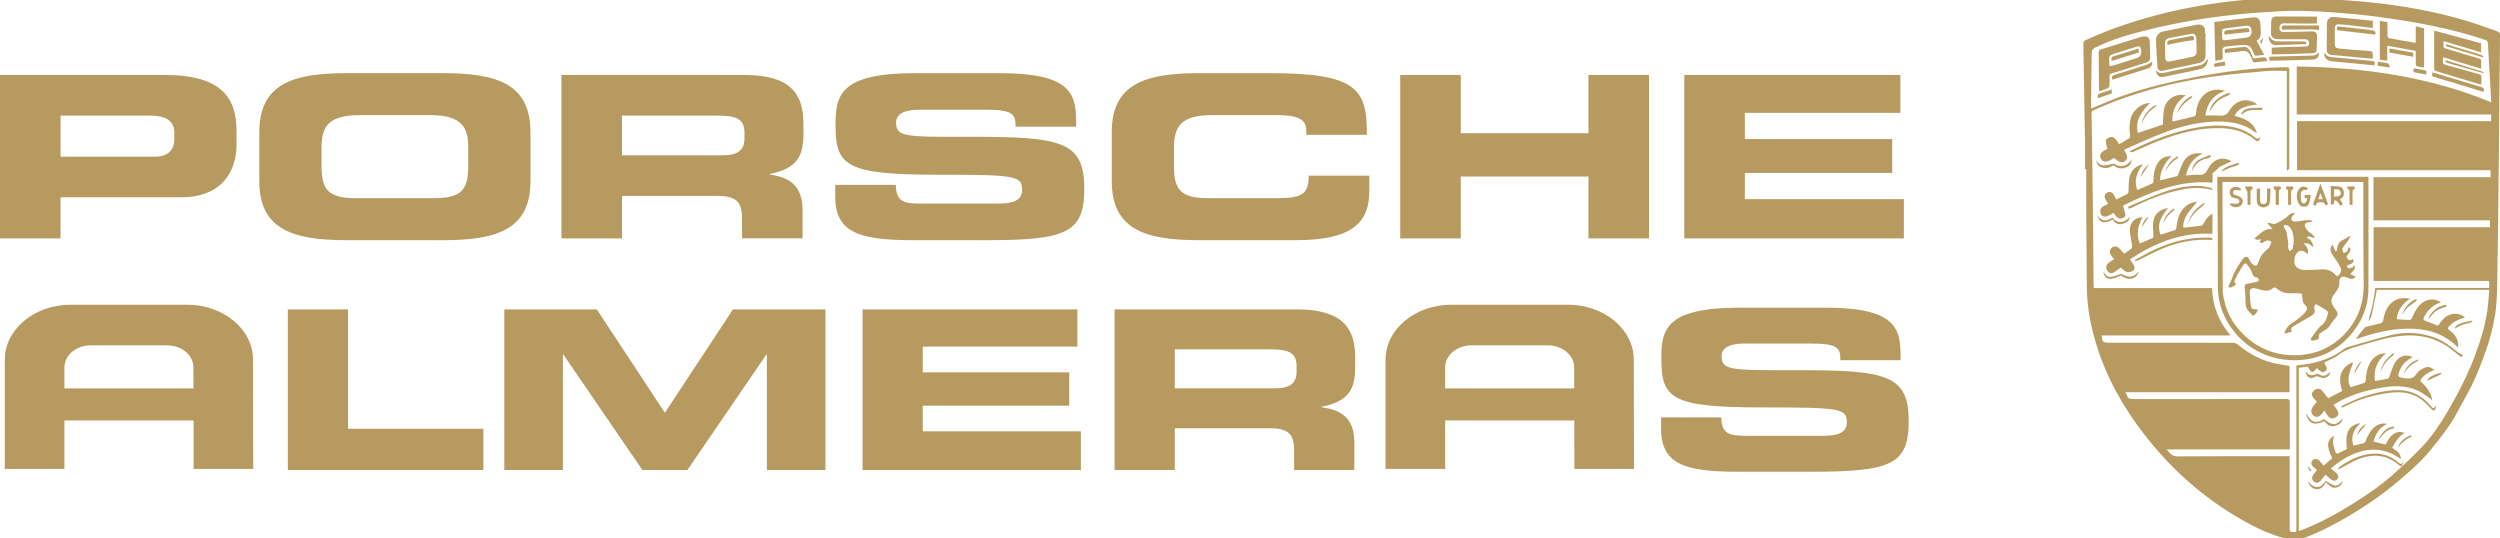 <?xml version="1.0" encoding="utf-8"?>
<!-- Generator: Adobe Illustrator 16.0.0, SVG Export Plug-In . SVG Version: 6.00 Build 0)  -->
<!DOCTYPE svg PUBLIC "-//W3C//DTD SVG 1.1//EN" "http://www.w3.org/Graphics/SVG/1.1/DTD/svg11.dtd">
<svg version="1.1" id="Calque_1" xmlns="http://www.w3.org/2000/svg" xmlns:xlink="http://www.w3.org/1999/xlink" x="0px" y="0px"
	 width="195px" height="42px" viewBox="0 0 195 42" enable-background="new 0 0 195 42" xml:space="preserve">
<path fill="#B79A5F" d="M0,18.593h4.723v-3.204h9.385c3.34,0,4.34-2.183,4.34-4.084v-1.091c0-2.5-1.085-4.366-5.575-4.366H0V18.593z
	 M4.723,9.017h6.937c1.426,0,1.937,0.493,1.937,1.355v0.493c0,0.757-0.426,1.355-1.533,1.355H4.723V9.017z M20.226,14.122
	c0,3.732,2.531,4.612,6.788,4.612h7.574c4.255,0,6.787-0.88,6.787-4.612v-3.803c0-3.732-2.532-4.612-6.787-4.612h-7.574
	c-4.257,0-6.788,0.88-6.788,4.612V14.122z M25.077,11.534c0-1.584,0.468-2.553,2.958-2.553h5.533c2.488,0,2.957,0.968,2.957,2.553
	v1.373c0,1.849-0.469,2.554-2.702,2.554h-6.043c-2.234,0-2.703-0.705-2.703-2.554V11.534z M48.515,9.017h7.383
	c1.491,0,2.17,0.211,2.17,1.338v0.422c0,0.917-0.468,1.338-1.745,1.338h-7.809V9.017z M43.792,18.593h4.724v-3.31h7.426
	c1.468,0,1.937,0.44,1.937,1.778v1.531h4.723v-2.166c0-2.095-1.17-2.605-2.575-2.816v-0.036c2.17-0.422,2.639-1.425,2.639-3.133
	v-0.81c0-2.289-0.979-3.785-4.617-3.785H43.792V18.593z M65.147,15.302c0,2.763,1.725,3.432,6.022,3.432h5.724
	c6.277,0,7.681-0.562,7.681-3.997c0-3.714-1.702-4.083-9.042-4.066c-5.064,0.018-5.638-0.017-5.638-1.126
	c0-0.687,0.722-0.986,1.787-0.986h5.234c2.169,0,2.298,0.387,2.298,1.32h4.724V9.474c0-2.236-0.511-3.767-5.958-3.767h-6.596
	c-5.957,0-6.212,1.779-6.212,4.084c0,3.133,0.809,3.837,7.915,3.837c6.085,0,6.639,0.071,6.639,1.179
	c0,0.986-1.021,1.075-2.022,1.075h-5.787c-1.361,0-2.021-0.106-2.042-1.461h-4.724V15.302z M86.718,14.122
	c0,3.732,2.532,4.612,6.787,4.612h7.617c4.745,0,5.682-1.689,5.682-3.837V13.7h-4.725c0,1.584-0.637,1.761-2.766,1.761h-5.042
	c-2.234,0-2.702-0.705-2.702-2.554v-1.373c0-1.584,0.468-2.553,2.957-2.553h5.149c1.403,0,2.213,0.264,2.213,1.179v0.354h4.724
	c0.042-3.609-0.831-4.807-7.554-4.807h-5.554c-4.255,0-6.787,0.88-6.787,4.612V14.122z M109.217,18.593h4.723v-4.824h9.959v4.824
	h4.723V5.848h-4.723v4.542h-9.959V5.848h-4.723V18.593z M131.375,18.593h17.128V15.53h-12.404v-2.042h11.49v-2.641h-11.49V8.806
	h12.129V5.848h-16.853V18.593z M22.451,36.658h15.253v-3.219H27.148v-9.307h-4.697V36.658z M39.337,36.658h4.57v-8.997h0.042
	l6.156,8.997h3.513l6.156-8.997h0.042v8.997h4.57V24.133h-7.214l-5.311,8.06l-5.31-8.06h-7.214V36.658z M67.28,36.658h17.03v-3.012
	H71.977v-2.006h11.424v-2.596H71.977v-2.007h12.059v-2.905H67.28V36.658z M91.634,27.246h7.34c1.481,0,2.158,0.207,2.158,1.314
	v0.415c0,0.9-0.465,1.314-1.734,1.314h-7.764V27.246z M86.938,36.658h4.696v-3.253h7.382c1.461,0,1.926,0.432,1.926,1.746v1.507
	h4.697v-2.13c0-2.059-1.163-2.559-2.561-2.768v-0.035c2.158-0.414,2.624-1.4,2.624-3.079v-0.794c0-2.25-0.973-3.72-4.592-3.72
	H86.938V36.658z M129.565,33.422c0,2.715,1.713,3.374,5.986,3.374h5.691c6.24,0,7.637-0.554,7.637-3.928
	c0-3.65-1.691-4.014-8.991-3.995c-5.035,0.016-5.604-0.019-5.604-1.108c0-0.674,0.718-0.969,1.775-0.969h5.205
	c2.157,0,2.284,0.382,2.284,1.298h4.695v-0.397c0-2.196-0.506-3.701-5.922-3.701h-6.558c-5.924,0-6.178,1.747-6.178,4.012
	c0,3.081,0.804,3.771,7.869,3.771c6.051,0,6.601,0.068,6.601,1.158c0,0.97-1.015,1.057-2.01,1.057h-5.755
	c-1.354,0-2.008-0.105-2.03-1.437h-4.696V33.422z M15.091,30.296l-0.004-1.644c0-0.946-0.921-1.716-2.058-1.716H7.082
	c-1.137,0-2.057,0.77-2.057,1.716v1.644H15.091z M0.375,36.575v-8.517c0-2.37,2.303-4.291,5.145-4.291h9.072
	c2.841,0,5.144,1.921,5.144,4.291l0.017,8.517h-4.648l-0.008-3.778H5.025v3.778H0.375z M122.789,30.296l-0.004-1.644
	c0-0.946-0.921-1.716-2.058-1.716h-5.948c-1.136,0-2.057,0.77-2.057,1.716v1.644H122.789z M108.073,36.575v-8.517
	c0-2.37,2.304-4.291,5.145-4.291h9.072c2.841,0,5.145,1.921,5.145,4.291l0.016,8.517h-4.647l-0.01-3.778h-10.07v3.778H108.073z"/>
<g>
	<path fill-rule="evenodd" clip-rule="evenodd" fill="#B79A5F" d="M162.63,13.191c0-0.733,0.009-1.465-0.001-2.198
		c-0.037-2.53-0.078-5.061-0.127-7.591c-0.004-0.179,0.091-0.229,0.214-0.286c1.309-0.613,2.663-1.104,4.044-1.524
		c2.342-0.712,4.729-1.196,7.16-1.479c2.182-0.253,4.368-0.325,6.558-0.229c1.47,0.065,2.94,0.152,4.403,0.299
		c2.526,0.255,5.023,0.706,7.462,1.43c0.821,0.244,1.623,0.552,2.436,0.827c0.162,0.055,0.224,0.144,0.222,0.325
		c-0.024,2.161-0.04,4.322-0.06,6.483c-0.013,1.436-0.028,2.872-0.046,4.308c-0.031,2.649-0.059,5.298-0.102,7.947
		c-0.018,1.063-0.016,2.13-0.197,3.184c-0.171,0.993-0.434,1.963-0.783,2.906c-0.247,0.672-0.497,1.344-0.794,1.995
		c-0.286,0.629-0.625,1.235-0.957,1.843c-0.323,0.59-0.631,1.192-1.01,1.745c-0.467,0.682-0.982,1.333-1.509,1.972
		c-0.693,0.844-1.518,1.56-2.344,2.269c-1.471,1.265-3.077,2.34-4.774,3.275c-0.931,0.514-1.884,0.988-2.896,1.332
		c-0.434,0.147-0.849,0.086-1.265-0.021c-1.41-0.362-2.688-1.026-3.926-1.77c-3.051-1.832-5.578-4.237-7.657-7.113
		c-1.593-2.202-2.782-4.605-3.445-7.251c-0.302-1.202-0.462-2.425-0.466-3.667c-0.006-1.851-0.032-3.701-0.043-5.552
		c-0.008-1.153-0.002-2.307-0.002-3.46C162.694,13.191,162.663,13.191,162.63,13.191z M185.273,22.458c2.953,0,5.911,0,8.882,0
		c0-0.195,0-0.355,0-0.546c-3.006,0-6.006,0-9.015,0c0-1.409,0-2.788,0-4.185c3.029,0,6.041,0,9.074,0c0-0.183,0-0.348,0-0.543
		c-3.029,0-6.053,0-9.081,0c0-1.13,0-2.231,0-3.361c3.05,0,6.089,0,9.131,0c0-0.194,0-0.358,0-0.545c-5.042,0-10.066,0-15.095,0
		c0-1.284,0-2.546,0-3.828c5.057,0,10.097,0,15.143,0c0-0.178,0-0.335,0-0.523c-5.066,0-10.118,0-15.165,0c0-1.256,0-2.481,0-3.742
		c5.224,0.076,10.312,0.787,15.169,2.795c-0.027-0.519-0.053-1.012-0.081-1.504c-0.056-0.965-0.118-1.93-0.165-2.895
		c-0.02-0.396-0.006-0.396-0.38-0.521c-1.708-0.569-3.458-0.969-5.228-1.289c-2.138-0.386-4.29-0.656-6.458-0.804
		c-1.438-0.099-2.878-0.17-4.319-0.083c-1.156,0.069-2.313,0.149-3.465,0.271c-2.229,0.236-4.435,0.617-6.611,1.151
		c-1.431,0.351-2.845,0.749-4.176,1.402c-0.204,0.1-0.276,0.23-0.278,0.443c-0.016,1.354-0.038,2.707-0.057,4.06
		c-0.002,0.077,0.007,0.154,0.012,0.253c0.084-0.034,0.137-0.056,0.189-0.077c0.768-0.311,1.523-0.652,2.304-0.926
		c1.908-0.669,3.874-1.128,5.861-1.491c2.247-0.41,4.507-0.71,6.797-0.724c0.298-0.002,0.302,0,0.302,0.287c0,2.488,0,4.976,0,7.464
		c0,0.052,0.015,0.11-0.004,0.154c-0.023,0.056-0.074,0.099-0.113,0.147c-0.025-0.013-0.05-0.026-0.075-0.039
		c0-2.586,0-5.172,0-7.725c-0.539,0-1.052-0.038-1.556,0.007c-1.447,0.129-2.898,0.245-4.336,0.453
		c-3.168,0.457-6.239,1.278-9.166,2.6c-0.129,0.059-0.176,0.125-0.172,0.263c0.016,0.592,0.023,1.184,0.031,1.776
		c0.032,2.353,0.066,4.707,0.093,7.06c0.017,1.51,0.023,3.02,0.036,4.529c0,0.071,0.009,0.142,0.017,0.25c3.089,0,6.155,0,9.229,0
		c0.012,0.704,0.145,1.345,0.385,1.964c0.242,0.622,0.585,1.186,1.048,1.729c-3.379,0-6.708,0-10.037,0
		c0.013,0.491,0.087,0.567,0.536,0.567c3.229,0,6.457-0.002,9.686,0.006c0.125,0,0.275,0.054,0.373,0.134
		c0.811,0.668,1.706,1.174,2.727,1.434c0.426,0.108,0.867,0.158,1.317,0.237c0,0.655,0,1.332,0,2.05c-4.263,0-8.518,0-12.789,0
		c0.22,0.535,0.22,0.535,0.726,0.535c3.939,0,7.879,0.001,11.818-0.004c0.207,0,0.262,0.058,0.262,0.263
		c-0.005,1.132,0.006,2.265,0.011,3.397c0.001,0.084,0,0.169,0,0.272c-3.22,0-6.398,0-9.614,0c0.252,0.304,0.438,0.548,0.886,0.544
		c2.813-0.026,5.628-0.014,8.441-0.014c0.085,0,0.171,0,0.271,0c0,0.116,0,0.196,0,0.276c0,1.74,0,3.481,0,5.221
		c0,0.435,0,0.436,0.438,0.41c0.02-0.001,0.038-0.017,0.086-0.039c0-4.305,0-8.619,0-12.948c0.211-0.024,0.394-0.041,0.574-0.067
		c1.144-0.162,2.222-0.492,3.146-1.221c0.091-0.071,0.204-0.125,0.315-0.157c1.095-0.31,2.186-0.636,3.289-0.91
		c1.121-0.279,2.242-0.232,3.345,0.142c0.723,0.243,1.325,0.676,1.899,1.161c0.115,0.097,0.264,0.154,0.409,0.237
		c-0.051,0.175-0.089,0.192-0.264,0.062c-0.124-0.094-0.242-0.193-0.36-0.295c-1.202-1.034-2.609-1.416-4.165-1.261
		c-1.085,0.108-2.124,0.443-3.168,0.743c-0.683,0.196-1.362,0.394-1.911,0.878c-0.021,0.02-0.052,0.029-0.078,0.042
		c-0.289,0.142-0.577,0.282-0.854,0.418c0.055,0.225,0.352,0.449,0.1,0.659c-0.266,0.223-0.482-0.039-0.671-0.224
		c-0.355,0.427-0.433,0.414-0.721-0.118c-0.228,0.031-0.458,0.062-0.695,0.095c0,4.247,0,8.473,0,12.726
		c0.088-0.027,0.157-0.045,0.224-0.071c1.306-0.509,2.542-1.156,3.731-1.894c1.193-0.74,2.369-1.512,3.415-2.455
		c0.784-0.706,1.565-1.421,2.287-2.189c1.023-1.09,1.779-2.376,2.499-3.68c0.622-1.126,1.181-2.28,1.623-3.49
		c0.432-1.176,0.79-2.369,0.954-3.614c0.062-0.473,0.084-0.951,0.123-1.417c-2.948,0-5.858,0-8.771,0
		c-0.009,0.067-0.012,0.097-0.018,0.125c-0.13,0.635-0.251,1.271-0.398,1.902c-0.036,0.156-0.163,0.292-0.248,0.437
		c0.087-0.441,0.232-0.852,0.328-1.274C185.154,23.367,185.2,22.927,185.273,22.458z"/>
	<path fill-rule="evenodd" clip-rule="evenodd" fill="#B79A5F" d="M172.954,13.793c3.947,0,7.853,0,11.786,0
		c0,0.401,0,0.798,0,1.195c0,2.518,0.014,5.035-0.005,7.552c-0.011,1.437-0.557,2.681-1.523,3.732
		c-1.005,1.094-2.264,1.693-3.742,1.807c-2.514,0.193-4.755-1.067-5.875-3.24c-0.406-0.788-0.606-1.62-0.601-2.518
		c0.014-2.08-0.011-4.16-0.021-6.239c-0.004-0.681-0.012-1.361-0.02-2.042C172.954,13.961,172.954,13.881,172.954,13.793z
		 M184.34,14.19c-3.682,0-7.328,0-10.976,0c-0.005,0.036-0.012,0.058-0.012,0.079c0.006,2.813,0.012,5.626,0.019,8.439
		c0,0.037-0.001,0.075,0.004,0.111c0.156,1.255,0.676,2.342,1.571,3.229c1.222,1.213,2.708,1.756,4.43,1.646
		c1.316-0.086,2.454-0.587,3.385-1.516c1.082-1.08,1.614-2.402,1.607-3.934c-0.005-1.295-0.022-2.59-0.027-3.884
		c-0.005-1.304-0.001-2.607-0.001-3.91C184.34,14.372,184.34,14.291,184.34,14.19z"/>
	<path fill-rule="evenodd" clip-rule="evenodd" fill="#B79A5F" d="M176.08,8.149c-1.044,0.104-1.538,0.35-1.782,0.886
		c0.745,0.199,1.457,0.446,1.742,1.341c-0.086-0.042-0.125-0.053-0.154-0.076c-0.775-0.591-1.674-0.793-2.623-0.816
		c-1.539-0.038-3.012,0.316-4.438,0.848c-1.003,0.373-1.972,0.836-2.956,1.26c-0.06,0.026-0.116,0.062-0.186,0.1
		c0.117,0.285,0.416,0.573,0.081,0.87c-0.22,0.194-0.515,0.089-0.864-0.246c-0.504,0.351-0.84,0.386-1.008,0.105
		c-0.195-0.326-0.053-0.552,0.482-0.81c-0.048-0.225-0.113-0.438-0.127-0.653c-0.004-0.066,0.122-0.163,0.209-0.208
		c0.324-0.168,0.531-0.042,0.827,0.501c0.273-0.157,0.55-0.307,0.815-0.477c0.045-0.028,0.055-0.144,0.047-0.214
		c-0.056-0.464-0.074-0.925,0.067-1.381c0.192-0.625,0.847-1.147,1.476-1.139c-0.612,0.657-1.176,1.318-0.936,2.328
		c0.68-0.227,1.329-0.443,1.95-0.65c0.029-0.416,0.019-0.812,0.091-1.191c0.154-0.801,0.906-1.275,1.689-1.088
		c-0.693,0.5-1.084,1.143-1.035,2.04c0.321-0.073,0.615-0.138,0.909-0.207c0.229-0.053,0.458-0.121,0.689-0.163
		c0.154-0.028,0.221-0.091,0.236-0.255c0.044-0.455,0.165-0.892,0.449-1.258c0.425-0.546,1.089-0.732,1.839-0.513
		c-0.951,0.317-1.415,0.987-1.551,1.929c0.385,0,0.747-0.02,1.105,0.006c0.352,0.024,0.568-0.061,0.771-0.396
		C174.426,7.751,175.283,7.584,176.08,8.149z"/>
	<path fill-rule="evenodd" clip-rule="evenodd" fill="#B79A5F" d="M182.003,31.59c0.114,0.146,0.221,0.26,0.3,0.391
		c0.143,0.232,0.104,0.415-0.098,0.562s-0.431,0.135-0.595-0.058c-0.113-0.134-0.194-0.295-0.305-0.467
		c-0.065,0.087-0.13,0.18-0.203,0.267c-0.191,0.228-0.416,0.288-0.603,0.168c-0.222-0.142-0.286-0.405-0.134-0.664
		c0.095-0.162,0.232-0.299,0.352-0.447c-0.092-0.103-0.2-0.203-0.285-0.321c-0.146-0.204-0.136-0.364,0.013-0.519
		c0.172-0.179,0.441-0.25,0.599-0.104c0.199,0.187,0.354,0.422,0.552,0.667c0.328-0.171,0.704-0.367,1.09-0.568
		c-0.174-0.572-0.271-1.134,0.082-1.67c0.189-0.291,0.466-0.461,0.79-0.582c-0.115,0.329-0.246,0.638-0.33,0.96
		c-0.088,0.334-0.059,0.672,0.12,0.999c0.361-0.112,0.716-0.213,1.062-0.337c0.059-0.021,0.109-0.142,0.115-0.219
		c0.029-0.47,0.109-0.924,0.335-1.344c0.256-0.473,0.725-0.763,1.244-0.747c-0.673,0.571-0.993,1.266-0.857,2.16
		c0.344-0.06,0.671-0.108,0.994-0.179c0.055-0.012,0.107-0.104,0.134-0.17c0.131-0.328,0.223-0.676,0.383-0.989
		c0.289-0.568,0.799-0.77,1.329-0.569c0.026,0.01,0.049,0.028,0.095,0.056c-0.455,0.224-0.798,0.531-0.989,0.989
		c-0.218,0.523-0.177,0.561,0.368,0.646c0.416,0.066,0.716,0.021,0.954-0.377c0.115-0.19,0.358-0.328,0.572-0.428
		c0.284-0.133,0.516-0.063,0.788,0.155c-0.421,0.213-0.871,0.384-1.098,0.855c0.449,0.427,0.854,0.878,0.932,1.501
		c-0.331-0.229-0.642-0.496-0.996-0.676c-0.811-0.411-1.687-0.471-2.574-0.348c-1.23,0.171-2.421,0.482-3.534,1.049
		C182.398,31.339,182.204,31.471,182.003,31.59z"/>
	<path fill-rule="evenodd" clip-rule="evenodd" fill="#B79A5F" d="M174.059,12.585c-0.291,0.132-0.578,0.248-0.85,0.391
		c-0.127,0.067-0.224,0.189-0.334,0.287c-0.08,0.071-0.16,0.142-0.24,0.213c-0.02-0.009-0.037-0.019-0.055-0.028
		c0,0.263,0,0.525,0,0.802c-2.58-0.232-4.822,0.729-6.98,1.784c0.072,0.274,0.147,0.506,0.188,0.744
		c0.01,0.059-0.078,0.163-0.146,0.202c-0.295,0.171-0.54,0.042-0.771-0.375c-0.175,0.09-0.342,0.197-0.525,0.262
		c-0.186,0.066-0.369,0.037-0.474-0.164c-0.107-0.208-0.062-0.439,0.128-0.572c0.13-0.092,0.281-0.156,0.439-0.241
		c-0.068-0.103-0.143-0.2-0.202-0.307c-0.133-0.239-0.087-0.446,0.114-0.556c0.21-0.115,0.402-0.054,0.537,0.181
		c0.062,0.107,0.108,0.223,0.172,0.356c0.31-0.154,0.614-0.301,0.912-0.461c0.036-0.02,0.049-0.107,0.052-0.165
		c0.021-0.351-0.001-0.709,0.062-1.053c0.084-0.459,0.355-0.807,0.8-0.994c0.065-0.027,0.136-0.042,0.263-0.082
		c-0.473,0.626-0.723,1.248-0.445,2.013c0.414-0.178,0.813-0.343,1.203-0.528c0.049-0.023,0.064-0.153,0.065-0.234
		c0.005-0.442,0.067-0.871,0.282-1.263c0.23-0.418,0.586-0.627,1.13-0.62c-0.544,0.537-0.878,1.129-0.909,1.891
		c0.453-0.11,0.89-0.209,1.32-0.328c0.059-0.016,0.102-0.123,0.133-0.196c0.136-0.325,0.223-0.678,0.404-0.974
		c0.334-0.544,0.869-0.686,1.495-0.592c-0.755,0.32-1.151,0.906-1.317,1.708c0.358-0.02,0.697-0.07,1.031-0.049
		c0.361,0.022,0.521-0.136,0.672-0.446c0.358-0.737,1.046-0.992,1.711-0.685C173.969,12.526,174.011,12.557,174.059,12.585z"/>
	<path fill-rule="evenodd" clip-rule="evenodd" fill="#B79A5F" d="M167.122,16.949c-0.36,0.645-0.511,1.307-0.223,2.047
		c0.35-0.147,0.689-0.285,1.021-0.439c0.04-0.019,0.049-0.134,0.047-0.205c-0.006-0.344-0.061-0.693-0.022-1.032
		c0.069-0.596,0.522-1.008,1.164-1.092c-0.487,0.618-0.927,1.229-0.585,2.078c0.395-0.124,0.774-0.238,1.148-0.367
		c0.044-0.015,0.076-0.112,0.084-0.175c0.051-0.458,0.138-0.905,0.398-1.3c0.312-0.475,0.758-0.7,1.224-0.725
		c-0.137,0.164-0.31,0.381-0.492,0.589c-0.319,0.364-0.549,0.766-0.597,1.259c-0.014,0.133,0.027,0.18,0.154,0.165
		c0.396-0.048,0.791-0.098,1.188-0.142c0.127-0.014,0.203-0.063,0.262-0.189c0.14-0.302,0.332-0.568,0.678-0.751
		c0,0.54,0,1.044,0,1.571c-2.381-0.148-4.471,0.689-6.438,1.987c0.097,0.141,0.185,0.256,0.258,0.382
		c0.087,0.148,0.169,0.307,0.027,0.47c-0.112,0.128-0.411,0.191-0.577,0.116c-0.086-0.039-0.16-0.102-0.235-0.16
		c-0.069-0.055-0.132-0.117-0.184-0.165c-0.171,0.12-0.341,0.26-0.53,0.369c-0.173,0.099-0.355,0.108-0.492-0.082
		c-0.15-0.211-0.154-0.45,0.018-0.603c0.146-0.13,0.319-0.228,0.485-0.344c-0.077-0.096-0.171-0.191-0.241-0.302
		c-0.15-0.235-0.121-0.439,0.07-0.593c0.178-0.142,0.385-0.125,0.576,0.062c0.127,0.123,0.236,0.262,0.373,0.414
		c0.192-0.134,0.397-0.264,0.584-0.417c0.047-0.038,0.055-0.152,0.044-0.226c-0.057-0.393-0.169-0.783-0.181-1.176
		C166.108,17.356,166.511,16.964,167.122,16.949z"/>
	<path fill-rule="evenodd" clip-rule="evenodd" fill="#B79A5F" d="M186.937,24.898c0.354,0.023,0.69,0.055,1.028,0.058
		c0.061,0,0.148-0.104,0.18-0.179c0.166-0.391,0.359-0.759,0.673-1.059c0.437-0.417,1.053-0.484,1.582-0.144
		c-0.104,0.042-0.2,0.074-0.291,0.117c-0.475,0.225-0.809,0.585-1.039,1.053c-0.074,0.152-0.041,0.228,0.114,0.284
		c0.326,0.118,0.647,0.247,0.988,0.378c0.307-0.451,0.632-0.895,1.252-0.934c0.314-0.019,0.594,0.065,0.853,0.288
		c-0.456,0.131-0.87,0.293-1.188,0.636c-0.21,0.227-0.211,0.231,0.029,0.407c0.425,0.312,0.658,0.72,0.621,1.306
		c-0.479-0.467-0.991-0.819-1.572-1.065c-0.606-0.257-1.241-0.368-1.897-0.4c-1.482-0.071-2.892,0.263-4.277,0.737
		c-0.056,0.019-0.113,0.033-0.171,0.047c-0.012,0.003-0.026-0.007-0.052-0.015c0.222-0.288,0.437-0.576,0.663-0.855
		c0.035-0.044,0.115-0.057,0.179-0.073c0.343-0.088,0.685-0.18,1.03-0.257c0.163-0.036,0.227-0.12,0.254-0.281
		c0.089-0.536,0.264-1.035,0.712-1.386c0.392-0.307,0.84-0.361,1.379-0.267C187.398,23.692,187.019,24.177,186.937,24.898z"/>
	<path fill-rule="evenodd" clip-rule="evenodd" fill="#B79A5F" d="M186.199,33.062c-0.587,0.285-0.915,0.756-1.062,1.383
		c0.318,0.077,0.624,0.151,0.944,0.229c0.213-0.401,0.426-0.834,0.925-0.962c0.173-0.044,0.37,0.005,0.564,0.046
		c-0.466,0.287-0.739,0.708-0.98,1.169c0.291,0.229,0.687,0.372,0.667,0.864c-0.23-0.136-0.435-0.28-0.657-0.385
		c-1.065-0.498-2.124-0.408-3.172,0.066c-0.597,0.27-1.125,0.644-1.633,1.076c0.154,0.123,0.306,0.226,0.437,0.35
		c0.172,0.165,0.196,0.338,0.081,0.472c-0.144,0.165-0.317,0.152-0.478,0.038c-0.159-0.116-0.301-0.256-0.455-0.39
		c-0.11,0.146-0.216,0.313-0.348,0.456c-0.208,0.226-0.396,0.238-0.574,0.066c-0.164-0.157-0.145-0.374,0.044-0.589
		c0.078-0.089,0.145-0.189,0.222-0.292c-0.071-0.061-0.192-0.152-0.3-0.26c-0.171-0.173-0.184-0.345-0.05-0.489
		c0.134-0.146,0.35-0.156,0.516-0.001c0.127,0.119,0.229,0.266,0.35,0.409c0.228-0.195,0.45-0.388,0.671-0.577
		c-0.464-0.95-0.425-1.428,0.137-1.751c-0.024,0.192-0.086,0.39-0.063,0.576c0.028,0.251,0.115,0.497,0.195,0.739
		c0.013,0.041,0.136,0.088,0.178,0.068c0.241-0.11,0.473-0.241,0.702-0.362c-0.164-1.27,0.135-1.858,1.051-2.006
		c-0.515,0.495-0.786,1.038-0.547,1.756c0.293-0.069,0.572-0.13,0.848-0.209c0.05-0.015,0.091-0.103,0.114-0.164
		c0.163-0.436,0.366-0.843,0.752-1.128C185.55,33.061,185.856,32.99,186.199,33.062z"/>
	<path fill-rule="evenodd" clip-rule="evenodd" fill="#B79A5F" d="M193.516,4.08c-0.978-0.292-1.938-0.579-2.923-0.874
		c0,0.147,0.007,0.265-0.002,0.381c-0.008,0.119,0.043,0.161,0.155,0.194c0.864,0.255,1.725,0.524,2.59,0.777
		c0.148,0.043,0.207,0.102,0.195,0.256c-0.014,0.168-0.003,0.339-0.003,0.548c-0.999-0.305-1.976-0.603-2.947-0.899
		c-0.015,0.029-0.021,0.035-0.021,0.042c-0.057,0.483-0.057,0.484,0.407,0.614c0.797,0.223,1.592,0.45,2.391,0.666
		c0.149,0.041,0.206,0.108,0.194,0.262c-0.013,0.168-0.002,0.338-0.002,0.531c-0.079-0.01-0.144-0.011-0.202-0.028
		c-1.11-0.335-2.221-0.673-3.332-1.005c-0.111-0.033-0.155-0.077-0.154-0.196c0.004-0.933,0.002-1.865,0.003-2.798
		c0-0.042,0.012-0.084,0.023-0.158c1.215,0.33,2.417,0.655,3.628,0.984C193.516,3.601,193.516,3.82,193.516,4.08z"/>
	<path fill-rule="evenodd" clip-rule="evenodd" fill="#B79A5F" d="M163.737,7.119c-0.008-0.069-0.016-0.111-0.016-0.153
		c-0.008-0.954-0.01-1.908-0.024-2.862c-0.003-0.16,0.062-0.216,0.2-0.258c0.988-0.304,1.975-0.615,2.961-0.923
		c0.043-0.013,0.086-0.025,0.129-0.036c0.523-0.133,0.699,0.003,0.703,0.535c0.004,0.347,0.015,0.694,0.025,1.041
		c0.006,0.224-0.094,0.349-0.312,0.417c-0.896,0.275-1.789,0.565-2.686,0.844c-0.138,0.043-0.182,0.114-0.175,0.255
		c0.011,0.236,0.015,0.474-0.004,0.709c-0.005,0.071-0.077,0.169-0.144,0.198C164.188,6.977,163.968,7.04,163.737,7.119z
		 M164.518,4.735c0,0.029,0,0.059,0,0.088c0.001,0.361,0.025,0.379,0.362,0.272c0.57-0.181,1.142-0.36,1.713-0.541
		c0.36-0.113,0.472-0.301,0.408-0.679c-0.04-0.238-0.137-0.301-0.369-0.229c-0.571,0.179-1.142,0.359-1.712,0.542
		C164.518,4.319,164.518,4.321,164.518,4.735z"/>
	<path fill-rule="evenodd" clip-rule="evenodd" fill="#B79A5F" d="M172.034,2.596c0,0.554,0,1.107,0,1.661
		c-0.001,0.394-0.147,0.583-0.537,0.668c-0.766,0.165-1.532,0.323-2.299,0.484c-0.174,0.036-0.346,0.075-0.52,0.11
		c-0.207,0.042-0.381-0.073-0.395-0.279c-0.046-0.691-0.09-1.384-0.121-2.077c-0.014-0.338,0.227-0.637,0.557-0.706
		c0.889-0.184,1.78-0.36,2.672-0.537c0.273-0.054,0.645,0.123,0.597,0.497c-0.007,0.059-0.001,0.118-0.001,0.178
		C172.002,2.596,172.018,2.596,172.034,2.596z M171.329,3.353c-0.007,0-0.014,0-0.02,0c0-0.133,0.007-0.267-0.002-0.399
		c-0.014-0.197-0.158-0.358-0.32-0.329c-0.609,0.109-1.219,0.226-1.824,0.357c-0.197,0.043-0.305,0.191-0.297,0.412
		c0.013,0.362,0.012,0.724,0.023,1.086c0.008,0.247,0.118,0.356,0.346,0.313c0.602-0.114,1.201-0.24,1.801-0.37
		c0.207-0.045,0.304-0.186,0.295-0.406C171.321,3.796,171.329,3.575,171.329,3.353z"/>
	<path fill-rule="evenodd" clip-rule="evenodd" fill="#B79A5F" d="M180.718,1.294c0,0.206,0,0.365,0,0.544
		c-0.431,0-0.851,0.003-1.27,0c-0.444-0.004-0.888-0.02-1.331-0.018c-0.196,0.001-0.323,0.154-0.323,0.347
		c0,0.213,0.106,0.332,0.328,0.329c0.724-0.009,1.449-0.021,2.173-0.045c0.309-0.01,0.439,0.096,0.433,0.405
		c-0.008,0.325-0.024,0.65-0.026,0.975c-0.002,0.199-0.085,0.307-0.286,0.315c-0.376,0.016-0.753,0.035-1.129,0.046
		c-0.658,0.02-1.315,0.034-1.974,0.05c-0.035,0.001-0.071-0.007-0.119-0.012c0-0.168,0-0.327,0-0.511
		c0.283-0.014,0.562-0.033,0.84-0.042c0.591-0.019,1.182-0.037,1.773-0.045c0.186-0.003,0.304-0.056,0.307-0.259
		c0.002-0.185-0.125-0.31-0.326-0.31c-0.651-0.003-1.303,0-1.954-0.002c-0.104,0-0.208-0.004-0.31-0.02
		c-0.23-0.037-0.388-0.211-0.388-0.442c0-0.332,0.009-0.665,0.022-0.997c0.007-0.171,0.169-0.317,0.392-0.318
		c0.844-0.004,1.688,0.006,2.531,0.009C180.288,1.295,180.493,1.294,180.718,1.294z"/>
	<path fill-rule="evenodd" clip-rule="evenodd" fill="#B79A5F" d="M176.013,3.168c0.204,0.383,0.388,0.726,0.594,1.114
		c-0.25,0.027-0.45,0.054-0.651,0.067c-0.036,0.002-0.086-0.043-0.112-0.079c-0.03-0.04-0.039-0.095-0.06-0.143
		c-0.248-0.577-0.389-0.667-1.009-0.617c-0.374,0.03-0.746,0.078-1.12,0.117c-0.211,0.022-0.318,0.13-0.303,0.352
		c0.012,0.162,0.004,0.325,0.017,0.487c0.01,0.125-0.018,0.193-0.159,0.203c-0.131,0.01-0.26,0.046-0.417,0.075
		c-0.026-1.009-0.052-2.001-0.077-3.029c0.298-0.039,0.585-0.078,0.873-0.112c0.71-0.083,1.42-0.166,2.131-0.246
		c0.375-0.042,0.574,0.132,0.59,0.505c0.006,0.125,0.02,0.25,0.023,0.375C176.342,2.592,176.407,2.965,176.013,3.168z
		 M175.627,2.445c0-0.295-0.15-0.468-0.396-0.439c-0.511,0.06-1.022,0.12-1.533,0.189c-0.388,0.053-0.387,0.059-0.373,0.46
		c0.002,0.081,0.004,0.163-0.001,0.244c-0.01,0.182,0.073,0.26,0.254,0.238c0.547-0.067,1.096-0.129,1.642-0.203
		C175.495,2.897,175.627,2.726,175.627,2.445z"/>
	<path fill-rule="evenodd" clip-rule="evenodd" fill="#B79A5F" d="M188.428,3.345c0-0.444,0-0.85,0-1.293
		c0.233,0.058,0.442,0.109,0.651,0.16c0,1.027,0,2.032,0,3.062c-0.197-0.033-0.385-0.055-0.565-0.103
		c-0.041-0.011-0.081-0.112-0.083-0.173c-0.008-0.338-0.003-0.678-0.003-1.033c-0.744-0.132-1.468-0.261-2.224-0.396
		c0,0.398,0,0.771,0,1.163c-0.209-0.028-0.39-0.052-0.578-0.078c0-1.008,0-2.004,0-3.029c0.193,0.034,0.372,0.065,0.599,0.105
		c0,0.363-0.006,0.724,0.005,1.083c0.002,0.059,0.066,0.158,0.115,0.167C187.027,3.108,187.712,3.222,188.428,3.345z"/>
	<path fill-rule="evenodd" clip-rule="evenodd" fill="#B79A5F" d="M185.083,1.625c0,0.193,0,0.368,0,0.557
		c-0.588-0.07-1.165-0.143-1.742-0.208c-0.301-0.034-0.602-0.063-0.904-0.078c-0.229-0.01-0.322,0.091-0.323,0.319
		c-0.002,0.385-0.001,0.77-0.001,1.155c0.001,0.297,0.061,0.383,0.36,0.417c0.455,0.052,0.911,0.083,1.367,0.119
		c0.36,0.029,0.722,0.046,1.08,0.085c0.058,0.006,0.138,0.095,0.148,0.156c0.023,0.128,0.007,0.263,0.007,0.429
		c-0.332-0.029-0.645-0.054-0.957-0.083c-0.734-0.067-1.469-0.136-2.202-0.205c-0.323-0.03-0.435-0.148-0.434-0.465
		c0.004-0.659,0.006-1.317,0.018-1.976c0.007-0.361,0.213-0.551,0.61-0.517C183.094,1.416,184.077,1.524,185.083,1.625z"/>
	<path fill-rule="evenodd" clip-rule="evenodd" fill="#B79A5F" d="M176.302,10.686c-0.063,0.344-0.202,0.409-0.433,0.214
		c-0.76-0.646-1.664-0.872-2.631-0.903c-1.694-0.056-3.291,0.399-4.854,0.988c-0.678,0.255-1.33,0.574-1.995,0.859
		c-0.066,0.028-0.147,0.02-0.222,0.028c-0.008-0.031-0.016-0.062-0.023-0.092c0.282-0.137,0.562-0.28,0.848-0.41
		c1.451-0.659,2.944-1.192,4.524-1.449c0.999-0.163,1.997-0.204,2.987,0.069c0.498,0.138,0.946,0.373,1.348,0.7
		C176.061,10.861,176.071,10.857,176.302,10.686z"/>
	<path fill-rule="evenodd" clip-rule="evenodd" fill="#B79A5F" d="M190.038,31.632c-0.033,0.119-0.042,0.179-0.065,0.23
		c-0.078,0.177-0.183,0.188-0.319,0.049c-0.232-0.236-0.449-0.493-0.708-0.696c-0.726-0.566-1.577-0.692-2.46-0.585
		c-1.309,0.157-2.562,0.512-3.73,1.143c-0.038,0.021-0.099-0.001-0.149-0.004c0.031-0.042,0.054-0.105,0.096-0.125
		c0.489-0.225,0.97-0.479,1.477-0.653c0.831-0.288,1.686-0.501,2.571-0.555c1.159-0.07,2.112,0.33,2.85,1.233
		C189.774,31.884,189.832,31.886,190.038,31.632z"/>
	<path fill-rule="evenodd" clip-rule="evenodd" fill="#B79A5F" d="M193.72,7.165c-1.336-0.403-2.662-0.803-4.003-1.208
		c0-0.092,0-0.191,0-0.317c0.545,0.164,1.074,0.322,1.603,0.482c0.741,0.224,1.482,0.453,2.225,0.673
		C193.75,6.856,193.781,6.979,193.72,7.165z"/>
	<path fill-rule="evenodd" clip-rule="evenodd" fill="#B79A5F" d="M168.174,5.486c0.178,0.229,0.391,0.246,0.643,0.19
		c0.863-0.19,1.73-0.363,2.595-0.546c0.433-0.091,0.526-0.159,0.785-0.531c0.076,0.277-0.167,0.667-0.47,0.757
		c-0.197,0.059-0.4,0.104-0.603,0.147c-0.786,0.167-1.574,0.329-2.361,0.494C168.422,6.068,168.189,5.876,168.174,5.486z"/>
	<path fill-rule="evenodd" clip-rule="evenodd" fill="#B79A5F" d="M177.007,4.713c0-0.1,0-0.192,0-0.289
		c1.111-0.029,2.214-0.06,3.315-0.086c0.219-0.005,0.407-0.062,0.528-0.266c0.091,0.28-0.088,0.548-0.387,0.567
		c-0.39,0.024-0.78,0.037-1.171,0.047c-0.716,0.02-1.431,0.035-2.146,0.05C177.104,4.736,177.061,4.722,177.007,4.713z"/>
	<path fill-rule="evenodd" clip-rule="evenodd" fill="#B79A5F" d="M181.325,4.086c0.155,0.373,0.462,0.361,0.746,0.389
		c0.97,0.095,1.939,0.189,2.91,0.276c0.221,0.02,0.307,0.108,0.229,0.346c-0.312-0.03-0.631-0.06-0.95-0.091
		c-0.786-0.074-1.571-0.15-2.358-0.223c-0.366-0.034-0.583-0.227-0.607-0.553C181.291,4.195,181.309,4.158,181.325,4.086z"/>
	<path fill-rule="evenodd" clip-rule="evenodd" fill="#B79A5F" d="M165.989,16.124c0.828-0.347,1.65-0.712,2.488-1.036
		c0.92-0.355,1.879-0.576,2.869-0.594c0.369-0.007,0.741,0.093,1.109,0.16c0.062,0.011,0.11,0.101,0.145,0.175
		c-1.184-0.345-2.314-0.108-3.437,0.207c-1.021,0.286-1.986,0.713-2.932,1.187c-0.062,0.031-0.142,0.028-0.212,0.041
		C166.008,16.216,165.999,16.17,165.989,16.124z"/>
	<path fill-rule="evenodd" clip-rule="evenodd" fill="#B79A5F" d="M172.565,18.723c-1.338-0.102-2.6,0.141-3.81,0.631
		c-0.69,0.279-1.346,0.645-2.019,0.967c-0.057,0.027-0.128,0.024-0.193,0.035c-0.006-0.028-0.014-0.056-0.021-0.084
		c0.264-0.142,0.527-0.283,0.791-0.427c1.179-0.642,2.417-1.109,3.759-1.26c0.402-0.045,0.811-0.05,1.216-0.053
		C172.396,18.531,172.578,18.5,172.565,18.723z"/>
	<path fill-rule="evenodd" clip-rule="evenodd" fill="#B79A5F" d="M176.825,4.766c-0.358,0.035-0.709,0.069-1.064,0.104
		c-0.056-0.133-0.107-0.27-0.17-0.401c-0.229-0.484-0.359-0.543-0.883-0.465c-0.382,0.057-0.767,0.088-1.148,0.13
		c-0.076-0.271-0.056-0.31,0.204-0.34c0.444-0.051,0.89-0.107,1.336-0.132c0.101-0.005,0.243,0.085,0.304,0.174
		c0.124,0.18,0.218,0.385,0.297,0.589c0.045,0.114,0.085,0.146,0.206,0.123c0.188-0.037,0.38-0.044,0.569-0.072
		C176.692,4.444,176.813,4.524,176.825,4.766z"/>
	<path fill-rule="evenodd" clip-rule="evenodd" fill="#B79A5F" d="M167.873,4.814c0.021,0.26-0.077,0.44-0.345,0.527
		c-0.897,0.29-1.797,0.57-2.696,0.854c-0.021,0.006-0.044,0.005-0.075,0.008c-0.06-0.19-0.025-0.304,0.193-0.37
		c0.824-0.249,1.645-0.51,2.463-0.779C167.579,4.999,167.727,4.891,167.873,4.814z"/>
	<path fill-rule="evenodd" clip-rule="evenodd" fill="#B79A5F" d="M182.29,2.353c-0.021-0.283-0.018-0.302,0.267-0.272
		c0.828,0.086,1.654,0.186,2.482,0.282c0.211,0.024,0.299,0.133,0.225,0.339C184.279,2.586,183.295,2.471,182.29,2.353z"/>
	<path fill-rule="evenodd" clip-rule="evenodd" fill="#B79A5F" d="M187.526,35.959c-0.07,0.139-0.141,0.276-0.219,0.431
		c-0.088-0.053-0.15-0.078-0.199-0.12c-0.953-0.823-2.028-0.892-3.151-0.461c-0.498,0.191-0.953,0.493-1.43,0.742
		c-0.051,0.026-0.111,0.03-0.168,0.045c0.028-0.05,0.043-0.116,0.085-0.146c0.799-0.586,1.669-1.014,2.676-1.066
		c0.713-0.037,1.353,0.188,1.907,0.645C187.292,36.247,187.296,36.244,187.526,35.959z"/>
	<path fill-rule="evenodd" clip-rule="evenodd" fill="#B79A5F" d="M180.884,1.985c0,0.143,0,0.229,0,0.354
		c-0.178-0.016-0.349-0.044-0.519-0.044c-0.693,0-1.388,0.013-2.082,0.011c-0.114,0-0.307,0.082-0.314-0.129
		c-0.009-0.215,0.175-0.192,0.324-0.192C179.148,1.986,180.003,1.985,180.884,1.985z"/>
	<path fill-rule="evenodd" clip-rule="evenodd" fill="#B79A5F" d="M176.963,2.768c0.188,0.397,0.479,0.474,0.829,0.467
		c0.598-0.011,1.196-0.003,1.794-0.003c0.073,0,0.153-0.01,0.219,0.014c0.05,0.018,0.081,0.083,0.121,0.126
		c-0.044,0.024-0.089,0.067-0.134,0.069c-0.663,0.026-1.326,0.047-1.989,0.067c-0.138,0.004-0.284,0.032-0.412-0.004
		C177.093,3.42,176.944,3.17,176.963,2.768z"/>
	<path fill-rule="evenodd" clip-rule="evenodd" fill="#B79A5F" d="M188.231,4.109c0,0.119,0,0.212,0,0.321
		c-0.587-0.104-1.158-0.205-1.73-0.308c-0.22-0.039-0.11-0.192-0.123-0.339C187.006,3.894,187.613,4,188.231,4.109z"/>
	<path fill-rule="evenodd" clip-rule="evenodd" fill="#B79A5F" d="M166.29,12.437c-0.049,0.304-0.169,0.523-0.451,0.626
		c-0.375,0.136-0.726,0.077-0.996-0.177c-0.316,0.241-0.664,0.29-1.03,0.121c-0.183-0.084-0.279-0.258-0.299-0.513
		c0.124,0.254,0.333,0.412,0.6,0.408c0.245-0.004,0.49-0.085,0.792-0.144C165.335,13.104,165.879,13.011,166.29,12.437z"/>
	<path fill-rule="evenodd" clip-rule="evenodd" fill="#B79A5F" d="M166.819,21.174c-0.135,0.618-0.828,0.757-1.393,0.314
		c-0.884,0.43-1.24,0.347-1.382-0.336c0.144,0.229,0.29,0.487,0.599,0.445c0.262-0.036,0.513-0.151,0.809-0.244
		C166.038,21.692,166.424,21.659,166.819,21.174z"/>
	<path fill-rule="evenodd" clip-rule="evenodd" fill="#B79A5F" d="M181.28,32.69c0.599,0.527,0.961,0.517,1.463-0.069
		c-0.053,0.327-0.256,0.481-0.517,0.572c-0.401,0.141-0.703-0.021-0.933-0.343c-0.788,0.394-1.266,0.18-1.424-0.628
		C180.323,33.061,180.694,33.016,181.28,32.69z"/>
	<path fill-rule="evenodd" clip-rule="evenodd" fill="#B79A5F" d="M190.799,3.449c0.627,0.189,1.255,0.377,1.882,0.568
		c0.289,0.088,0.577,0.178,0.863,0.275c0.062,0.021,0.11,0.079,0.165,0.12c-0.012,0.02-0.022,0.041-0.034,0.061
		c-0.249-0.074-0.499-0.148-0.748-0.223c-0.671-0.202-1.343-0.402-2.012-0.607c-0.063-0.02-0.115-0.076-0.173-0.116
		C190.762,3.501,190.781,3.475,190.799,3.449z"/>
	<path fill-rule="evenodd" clip-rule="evenodd" fill="#B79A5F" d="M181.42,37.604c-0.178,0.332-0.381,0.614-0.806,0.543
		c-0.281-0.047-0.547-0.325-0.585-0.612c0.196,0.249,0.398,0.457,0.726,0.449c0.35-0.008,0.498-0.273,0.638-0.492
		c0.229,0.128,0.44,0.303,0.681,0.364c0.287,0.074,0.483-0.146,0.646-0.369c-0.028,0.276-0.194,0.451-0.437,0.528
		C181.896,38.14,181.677,37.853,181.42,37.604z"/>
	<path fill-rule="evenodd" clip-rule="evenodd" fill="#B79A5F" d="M166.142,16.917c-0.056,0.32-0.271,0.442-0.521,0.528
		c-0.36,0.124-0.633-0.005-0.829-0.308c-0.681,0.347-1.052,0.249-1.188-0.338c0.332,0.522,0.736,0.465,1.16,0.167
		C165.149,17.471,165.692,17.396,166.142,16.917z"/>
	<path fill-rule="evenodd" clip-rule="evenodd" fill="#B79A5F" d="M190.777,4.705c0.979,0.304,1.958,0.607,2.938,0.91
		c-0.004,0.02-0.007,0.039-0.011,0.058c-0.016,0.008-0.034,0.026-0.047,0.022c-0.915-0.257-1.83-0.515-2.743-0.779
		c-0.073-0.021-0.132-0.09-0.198-0.136C190.736,4.754,190.756,4.729,190.777,4.705z"/>
	<path fill-rule="evenodd" clip-rule="evenodd" fill="#B79A5F" d="M180.783,29.156c0.428,0.232,0.609,0.21,0.981-0.161
		c-0.001,0.351-0.437,0.606-0.786,0.438c-0.173-0.084-0.291-0.122-0.483-0.009c-0.319,0.186-0.627-0.066-0.67-0.447
		c0.102,0.081,0.229,0.25,0.386,0.288C180.366,29.302,180.552,29.206,180.783,29.156z"/>
	<path fill-rule="evenodd" clip-rule="evenodd" fill="#B79A5F" d="M163.651,7.653c-0.085-0.239,0.019-0.335,0.224-0.394
		c0.274-0.079,0.542-0.182,0.841-0.285c0,0.127,0,0.217,0,0.321C164.369,7.412,164.014,7.531,163.651,7.653z"/>
	<path fill-rule="evenodd" clip-rule="evenodd" fill="#B79A5F" d="M189.234,5.812c-0.334-0.063-0.65-0.124-0.967-0.184
		c-0.052-0.301-0.037-0.315,0.268-0.262c0.16,0.027,0.319,0.064,0.48,0.083C189.236,5.474,189.303,5.587,189.234,5.812z"/>
	<path fill-rule="evenodd" clip-rule="evenodd" fill="#B79A5F" d="M174.802,8.928c0.114-0.302,0.335-0.427,0.566-0.466
		c0.338-0.056,0.687-0.049,1.031-0.06c0.032-0.001,0.065,0.058,0.098,0.089c-0.04,0.031-0.079,0.087-0.12,0.088
		c-0.199,0.005-0.398-0.016-0.596-0.005c-0.314,0.018-0.613,0.091-0.854,0.317C174.911,8.908,174.877,8.907,174.802,8.928z"/>
	<path fill-rule="evenodd" clip-rule="evenodd" fill="#B79A5F" d="M173.973,7.284c-0.059,0.055-0.107,0.134-0.176,0.161
		c-0.407,0.153-0.783,0.355-1.061,0.695c-0.15,0.183-0.264,0.396-0.378,0.571c0.044-0.654,0.834-1.322,1.568-1.473
		C173.943,7.254,173.958,7.269,173.973,7.284z"/>
	<path fill-rule="evenodd" clip-rule="evenodd" fill="#B79A5F" d="M185.458,4.812c0.287,0.045,0.558,0.071,0.815,0.14
		c0.062,0.017,0.083,0.18,0.139,0.316c-0.358-0.05-0.651-0.092-0.954-0.134C185.458,5.042,185.458,4.956,185.458,4.812z"/>
	<path fill-rule="evenodd" clip-rule="evenodd" fill="#B79A5F" d="M173.529,4.8c0.015,0.125,0.026,0.216,0.038,0.314
		c-0.285,0.038-0.545,0.072-0.809,0.107c-0.116-0.202-0.098-0.259,0.119-0.303C173.085,4.875,173.294,4.842,173.529,4.8z"/>
	<path fill-rule="evenodd" clip-rule="evenodd" fill="#B79A5F" d="M189.449,24.802c0.007-0.038,0.005-0.083,0.023-0.114
		c0.287-0.466,0.678-0.796,1.229-0.902c0.048-0.01,0.103,0.016,0.154,0.024c-0.035,0.045-0.062,0.117-0.108,0.131
		c-0.327,0.099-0.65,0.207-0.899,0.456c-0.131,0.131-0.243,0.281-0.364,0.424C189.471,24.814,189.459,24.808,189.449,24.802z"/>
	<path fill-rule="evenodd" clip-rule="evenodd" fill="#B79A5F" d="M172.458,12.189c-0.08,0.055-0.153,0.144-0.238,0.157
		c-0.592,0.093-1,0.409-1.24,0.991c0.002-0.299,0.173-0.645,0.502-0.853c0.277-0.175,0.605-0.271,0.912-0.401
		C172.415,12.119,172.436,12.154,172.458,12.189z"/>
	<path fill-rule="evenodd" clip-rule="evenodd" fill="#B79A5F" d="M191.449,25.646c0.102-0.32,0.396-0.459,1.418-0.653
		c-0.049,0.059-0.085,0.149-0.146,0.169c-0.218,0.069-0.449,0.095-0.661,0.174C191.858,25.408,191.674,25.528,191.449,25.646z"/>
	<path fill-rule="evenodd" clip-rule="evenodd" fill="#B79A5F" d="M173.229,13.398c0.372-0.497,0.922-0.519,1.386-0.707
		c0.018,0.018,0.036,0.036,0.054,0.054c-0.052,0.053-0.094,0.131-0.157,0.155c-0.171,0.066-0.355,0.1-0.526,0.166
		C173.75,13.158,173.522,13.268,173.229,13.398z"/>
	<path fill-rule="evenodd" clip-rule="evenodd" fill="#B79A5F" d="M167.059,9.663c0.008-0.524,0.641-1.36,1.186-1.487
		c-0.061,0.064-0.113,0.139-0.184,0.191C167.623,8.694,167.26,9.08,167.059,9.663z"/>
	<path fill-rule="evenodd" clip-rule="evenodd" fill="#B79A5F" d="M170.676,17.403c0.17-0.71,0.651-1.174,1.219-1.566
		c0.021,0.017,0.041,0.033,0.061,0.05c-0.07,0.075-0.132,0.161-0.212,0.225c-0.366,0.292-0.71,0.604-0.934,1.025
		C170.764,17.225,170.721,17.314,170.676,17.403z"/>
	<path fill-rule="evenodd" clip-rule="evenodd" fill="#B79A5F" d="M185.53,34.267c0.17-0.363,0.399-0.668,0.737-0.866
		c0.111-0.065,0.245-0.095,0.372-0.13c0.027-0.007,0.068,0.034,0.104,0.053c-0.021,0.032-0.037,0.091-0.062,0.095
		c-0.506,0.082-0.796,0.443-1.078,0.818C185.588,34.254,185.554,34.257,185.53,34.267z"/>
	<path fill-rule="evenodd" clip-rule="evenodd" fill="#B79A5F" d="M170.977,7.527c-0.025,0.049-0.037,0.12-0.078,0.146
		c-0.48,0.298-0.852,0.691-1.086,1.21c0.151-0.636,0.549-1.075,1.096-1.392C170.932,7.503,170.955,7.515,170.977,7.527z"/>
	<path fill-rule="evenodd" clip-rule="evenodd" fill="#B79A5F" d="M187.353,24.572c0.202-0.565,0.534-1.014,1.097-1.245
		c0.019,0.012,0.038,0.023,0.057,0.035c-0.02,0.045-0.026,0.106-0.06,0.133c-0.21,0.159-0.447,0.288-0.634,0.47
		C187.633,24.141,187.505,24.368,187.353,24.572z"/>
	<path fill-rule="evenodd" clip-rule="evenodd" fill="#B79A5F" d="M190.475,29.074c-0.054,0.055-0.098,0.127-0.162,0.159
		c-0.324,0.16-0.654,0.309-0.979,0.46C189.276,29.522,189.882,29.142,190.475,29.074z"/>
	<path fill-rule="evenodd" clip-rule="evenodd" fill="#B79A5F" d="M187.5,29.155c0.076-0.451,0.63-1.008,1.173-1.126
		c-0.04,0.048-0.07,0.114-0.121,0.142C188.117,28.407,187.743,28.706,187.5,29.155z"/>
	<path fill-rule="evenodd" clip-rule="evenodd" fill="#B79A5F" d="M187.044,34.899c0.069-0.391,0.648-0.901,1.081-0.949
		c-0.035,0.064-0.049,0.133-0.084,0.146C187.622,34.254,187.323,34.561,187.044,34.899z"/>
	<path fill-rule="evenodd" clip-rule="evenodd" fill="#B79A5F" d="M186.742,27.586c-0.028,0.047-0.047,0.107-0.088,0.138
		c-0.473,0.355-0.815,0.806-1.017,1.362c0.138-0.654,0.498-1.157,1.039-1.536C186.698,27.562,186.719,27.573,186.742,27.586z"/>
	<path fill-rule="evenodd" clip-rule="evenodd" fill="#B79A5F" d="M169.907,12.238c-0.025,0.046-0.038,0.114-0.076,0.135
		c-0.453,0.241-0.74,0.622-0.941,1.079c0.137-0.561,0.445-0.988,0.961-1.254C169.87,12.211,169.887,12.225,169.907,12.238z"/>
	<path fill-rule="evenodd" clip-rule="evenodd" fill="#B79A5F" d="M169.616,16.301c-0.039,0.055-0.068,0.125-0.119,0.164
		c-0.333,0.247-0.584,0.554-0.747,0.935c0.089-0.512,0.403-0.859,0.81-1.139C169.578,16.274,169.596,16.288,169.616,16.301z"/>
	<path fill-rule="evenodd" clip-rule="evenodd" fill="#B79A5F" d="M166.967,13.826c0.085-0.392,0.299-0.756,0.666-1.035
		C167.407,13.144,167.179,13.496,166.967,13.826z"/>
	<path fill-rule="evenodd" clip-rule="evenodd" fill="#B79A5F" d="M183.846,33.931c0.103-0.346,0.323-0.644,0.679-0.86
		c-0.021,0.052-0.03,0.112-0.063,0.151C184.254,33.467,184.042,33.708,183.846,33.931z"/>
	<path fill-rule="evenodd" clip-rule="evenodd" fill="#B79A5F" d="M184.228,28.15c-0.204,0.345-0.409,0.69-0.589,0.992
		C183.698,28.779,183.897,28.431,184.228,28.15z"/>
	<path fill-rule="evenodd" clip-rule="evenodd" fill="#B79A5F" d="M167.577,16.965c-0.176,0.254-0.351,0.508-0.531,0.771
		c0.084-0.319,0.208-0.607,0.479-0.808C167.542,16.94,167.559,16.953,167.577,16.965z"/>
	<path fill-rule="evenodd" clip-rule="evenodd" fill="#B79A5F" d="M176.407,3.41c-0.169-0.155-0.169-0.155,0.131-0.461
		C176.497,3.095,176.455,3.241,176.407,3.41z"/>
	<path fill-rule="evenodd" clip-rule="evenodd" fill="#B79A5F" d="M180.021,36.369c0.102,0.112,0.196,0.218,0.292,0.323
		C180.175,36.784,180.065,36.664,180.021,36.369z"/>
	<path fill-rule="evenodd" clip-rule="evenodd" fill="#B79A5F" d="M179.708,18.995c0.228,0.239,0.382,0.49,0.298,0.806
		c-0.132-0.079-0.256-0.195-0.4-0.229c-0.26-0.063-0.494,0.124-0.59,0.42c-0.207,0.646,0.1,1.074,0.779,1.069
		c0.442-0.003,0.886-0.023,1.328-0.046c0.419-0.021,0.769,0.116,1.05,0.428c0.038,0.042,0.086,0.077,0.128,0.113
		c0.29-0.208,0.385-0.458,0.231-0.75c-0.148-0.287-0.341-0.552-0.526-0.818c-0.136-0.193-0.253-0.389-0.209-0.633
		c0.017-0.093,0.074-0.18,0.125-0.298c0.096,0.208,0.171,0.372,0.246,0.535c0.027-0.004,0.055-0.008,0.082-0.012
		c0.025-0.093,0.068-0.185,0.072-0.279c0.016-0.307,0.195-0.476,0.452-0.601c0.176-0.085,0.339-0.194,0.58-0.334
		c-0.082,0.167-0.129,0.294-0.203,0.402c-0.145,0.21-0.328,0.399-0.446,0.622c-0.041,0.078,0.065,0.233,0.104,0.353
		c0.089-0.044,0.207-0.067,0.26-0.138c0.071-0.095,0.093-0.228,0.135-0.343c0.217,0.188,0.197,0.269-0.19,0.752
		c0.211,0.348,0.227,0.354,0.532,0.188c0.07,0.215-0.019,0.345-0.269,0.417c-0.084,0.024-0.159,0.078-0.238,0.118
		c0.043,0.064,0.077,0.174,0.131,0.184c0.094,0.017,0.207-0.008,0.295-0.052c0.073-0.035,0.122-0.122,0.182-0.187
		c0.078,0.243,0.049,0.309-0.325,0.694c0.145,0.076,0.274,0.144,0.422,0.222c-0.112,0.136-0.272,0.186-0.464,0.132
		c-0.106-0.03-0.205-0.083-0.31-0.122c-0.275-0.103-0.515,0.057-0.5,0.351c0.018,0.331-0.096,0.603-0.299,0.855
		c-0.425,0.525-0.421,0.785-0.006,1.317c0.236,0.302,0.212,0.456-0.053,0.741c-0.168,0.182-0.291,0.404-0.44,0.603
		c-0.055,0.073-0.121,0.143-0.195,0.193c-0.177,0.12-0.37,0.216-0.539,0.346c-0.052,0.039-0.078,0.156-0.065,0.229
		c0.029,0.164-0.026,0.235-0.184,0.258c-0.087,0.013-0.169,0.059-0.256,0.068c-0.058,0.006-0.135-0.008-0.174-0.044
		c-0.023-0.021-0.005-0.117,0.024-0.159c0.247-0.355,0.472-0.728,0.818-1.007c0.289-0.232,0.404-0.577,0.484-0.924
		c0.016-0.068-0.062-0.191-0.13-0.237c-0.247-0.164-0.511-0.306-0.804-0.478c-0.115,0.053-0.178,0.194-0.122,0.37
		c0.083,0.264-0.028,0.418-0.247,0.542c-0.455,0.261-0.906,0.528-1.359,0.794c-0.158,0.093-0.286,0.201-0.159,0.44
		c-0.196,0.055-0.365,0.102-0.533,0.148c-0.016-0.022-0.031-0.045-0.046-0.067c0.111-0.264,0.25-0.52,0.499-0.684
		c0.426-0.28,0.851-0.549,1.168-0.968c0.136-0.179,0.121-0.294,0.006-0.442c-0.072-0.093-0.185-0.174-0.214-0.278
		c-0.055-0.194-0.063-0.402-0.092-0.604c0.021-0.014,0.041-0.027,0.061-0.041c-0.104-0.018-0.21-0.048-0.315-0.051
		c-0.229-0.008-0.459-0.012-0.688-0.001c-0.418,0.02-0.758-0.152-1.073-0.404c-0.048-0.039-0.167-0.065-0.196-0.037
		c-0.379,0.353-0.791,0.236-1.208,0.11c-0.092-0.027-0.185-0.058-0.278-0.067c-0.238-0.023-0.385,0.073-0.381,0.309
		c0.008,0.381,0.046,0.764,0.104,1.14c0.018,0.113,0.134,0.219,0.302,0.186c0.069-0.014,0.149,0.023,0.225,0.038
		c-0.026,0.072-0.046,0.149-0.083,0.217c-0.027,0.051-0.076,0.09-0.118,0.131c-0.169,0.166-0.19,0.156-0.331-0.043
		c-0.068-0.098-0.187-0.162-0.253-0.262c-0.069-0.104-0.134-0.228-0.147-0.349c-0.029-0.264-0.02-0.531-0.033-0.797
		c-0.012-0.198-0.03-0.396-0.057-0.593c-0.027-0.213,0.039-0.302,0.246-0.334c0.24-0.039,0.479-0.083,0.715-0.141
		c0.062-0.016,0.166-0.107,0.158-0.128c-0.03-0.081-0.093-0.202-0.154-0.209c-0.287-0.033-0.348-0.222-0.43-0.457
		c-0.08-0.229-0.254-0.428-0.402-0.628c-0.018-0.024-0.166-0.002-0.193,0.039c-0.16,0.238-0.304,0.486-0.447,0.734
		c-0.076,0.132-0.131,0.277-0.213,0.404c-0.074,0.114-0.131,0.208-0.021,0.333c0.094,0.107,0.053,0.184-0.078,0.229
		c-0.076,0.027-0.143,0.079-0.218,0.105c-0.057,0.02-0.147,0.043-0.175,0.017c-0.035-0.035-0.045-0.129-0.024-0.18
		c0.07-0.166,0.181-0.317,0.237-0.487c0.188-0.567,0.494-1.068,0.848-1.539c0.209-0.278,0.408-0.241,0.551,0.093
		c0.078,0.182,0.19,0.306,0.368,0.39c0.128,0.062,0.189,0.025,0.238-0.093c0.094-0.225,0.165-0.465,0.297-0.665
		c0.126-0.192,0.317-0.342,0.479-0.511c0.046-0.047,0.107-0.085,0.136-0.141c0.066-0.128,0.118-0.266,0.178-0.403
		c-0.166-0.161-0.323-0.167-0.532-0.051c-0.115,0.064-0.241,0.203-0.402,0.031c0.036-0.057,0.072-0.114,0.126-0.199
		c-0.183-0.01-0.382,0.139-0.517-0.098c0.434-0.271,0.732-0.788,1.416-0.696c-0.162-0.179-0.276-0.307-0.391-0.434
		c0.006-0.017,0.013-0.033,0.02-0.05c0.063,0.008,0.134,0.002,0.191,0.027c0.245,0.102,0.46,0.045,0.668-0.101
		c0.096-0.067,0.208-0.11,0.308-0.174c0.115-0.074,0.235-0.146,0.332-0.24c0.173-0.168,0.346-0.32,0.632-0.288
		c-0.096,0.111-0.198,0.194-0.255,0.301c-0.104,0.197-0.041,0.335,0.18,0.368c0.132,0.02,0.271-0.023,0.407-0.039
		c0.247-0.029,0.493-0.069,0.741-0.083c0.075-0.005,0.156,0.056,0.296,0.111c-0.104,0.033-0.14,0.056-0.175,0.055
		c-0.197-0.008-0.422,0.021-0.448,0.227c-0.019,0.138,0.116,0.316,0.223,0.444c0.102,0.122,0.261,0.193,0.381,0.302
		c0.082,0.075,0.139,0.178,0.162,0.29c-0.162-0.054-0.322-0.112-0.486-0.155c-0.027-0.007-0.073,0.056-0.146,0.117
		c0.362,0.113,0.47,0.374,0.537,0.733C180.194,19.13,180.041,18.879,179.708,18.995z M178.502,19.102
		c-0.011,0.001-0.021,0.003-0.032,0.004c0,0.074-0.016,0.153,0.004,0.221c0.026,0.093,0.08,0.177,0.122,0.265
		c0.084-0.072,0.224-0.133,0.241-0.218c0.092-0.466,0.113-0.938-0.068-1.393c-0.086-0.213-0.232-0.381-0.469-0.432
		c-0.06-0.013-0.129,0.022-0.193,0.036c0.02,0.057,0.032,0.116,0.058,0.169c0.062,0.124,0.159,0.238,0.187,0.368
		C178.418,18.445,178.454,18.774,178.502,19.102z"/>
	<path fill-rule="evenodd" clip-rule="evenodd" fill="#B79A5F" d="M182.516,15.549c0.076,0.122,0.146,0.232,0.225,0.357
		c-0.06,0.048-0.113,0.091-0.189,0.153c-0.085-0.122-0.15-0.237-0.236-0.334c-0.051-0.058-0.135-0.088-0.203-0.131
		c-0.023,0.07-0.05,0.14-0.069,0.211c-0.011,0.042-0.009,0.086-0.015,0.145c-0.075,0-0.145,0-0.227,0c0-0.471,0-0.935,0-1.442
		c0.215,0.011,0.435,0.004,0.647,0.037c0.2,0.031,0.333,0.173,0.362,0.374c0.03,0.216,0.029,0.434-0.199,0.566
		C182.581,15.501,182.553,15.523,182.516,15.549z M182.06,15.343c0.413-0.018,0.539-0.094,0.521-0.308
		c-0.017-0.213-0.182-0.301-0.521-0.272C182.06,14.955,182.06,15.149,182.06,15.343z"/>
	<path fill-rule="evenodd" clip-rule="evenodd" fill="#B79A5F" d="M176.827,14.706c0.096,0,0.16,0,0.275,0
		c-0.018,0.382-0.016,0.756-0.062,1.125c-0.027,0.223-0.305,0.367-0.555,0.341c-0.254-0.026-0.441-0.213-0.453-0.49
		c-0.014-0.316-0.004-0.634-0.004-0.968c0.09,0,0.164,0,0.261,0c0,0.301,0.005,0.596-0.001,0.89
		c-0.005,0.18,0.038,0.309,0.248,0.312c0.201,0.003,0.289-0.093,0.291-0.326C176.828,15.297,176.827,15.003,176.827,14.706z"/>
	<path fill-rule="evenodd" clip-rule="evenodd" fill="#B79A5F" d="M179.974,15.467c-0.077-0.011-0.135-0.019-0.21-0.03
		c0-0.075,0-0.15,0-0.235c0.144,0,0.28,0,0.479,0c-0.046,0.24-0.067,0.464-0.137,0.673c-0.053,0.16-0.19,0.253-0.379,0.254
		c-0.188,0-0.329-0.075-0.421-0.236c-0.196-0.346-0.203-0.707-0.039-1.061c0.146-0.315,0.482-0.373,0.753-0.14
		c-0.07,0.092-0.114,0.184-0.279,0.119c-0.059-0.023-0.251,0.107-0.262,0.185c-0.033,0.225-0.023,0.461,0.011,0.687
		c0.013,0.079,0.15,0.194,0.227,0.19c0.074-0.003,0.152-0.129,0.212-0.212C179.959,15.617,179.957,15.548,179.974,15.467z"/>
	<path fill-rule="evenodd" clip-rule="evenodd" fill="#B79A5F" d="M181.595,15.934c-0.08,0.035-0.14,0.06-0.218,0.094
		c-0.046-0.218-0.184-0.262-0.385-0.259c-0.197,0.002-0.334,0.035-0.34,0.281c-0.097-0.04-0.161-0.066-0.244-0.1
		c0.19-0.534,0.375-1.053,0.582-1.632C181.202,14.883,181.394,15.396,181.595,15.934z M181.182,15.536
		c-0.065-0.161-0.118-0.292-0.193-0.473c-0.065,0.193-0.111,0.326-0.161,0.473C180.954,15.536,181.048,15.536,181.182,15.536z"/>
	<path fill-rule="evenodd" clip-rule="evenodd" fill="#B79A5F" d="M174.803,14.837c-0.094,0-0.19,0.011-0.283-0.003
		c-0.149-0.022-0.301-0.033-0.339,0.147c-0.036,0.168,0.088,0.206,0.235,0.247c0.16,0.044,0.334,0.128,0.439,0.249
		c0.146,0.166,0.086,0.408-0.078,0.556c-0.18,0.16-0.527,0.177-0.725,0.031c-0.045-0.034-0.08-0.083-0.175-0.184
		c0.163,0,0.263,0,0.362,0s0.207,0.026,0.298-0.001c0.061-0.019,0.136-0.11,0.138-0.171c0.003-0.063-0.064-0.141-0.121-0.19
		c-0.039-0.034-0.109-0.037-0.168-0.045c-0.301-0.047-0.416-0.144-0.457-0.396c-0.033-0.209,0.049-0.362,0.234-0.456
		c0.211-0.106,0.471-0.05,0.64,0.129C174.803,14.78,174.803,14.808,174.803,14.837z"/>
	<path fill-rule="evenodd" clip-rule="evenodd" fill="#B79A5F" d="M177.748,15.978c-0.089,0-0.152,0-0.242,0
		c0-0.334,0.002-0.657-0.001-0.98c-0.001-0.086,0.039-0.194-0.112-0.224c-0.03-0.006-0.036-0.138-0.058-0.229
		c0.199,0,0.365,0,0.548,0c0.014,0.101,0.091,0.207-0.085,0.259c-0.031,0.01-0.047,0.113-0.048,0.173
		C177.746,15.308,177.748,15.639,177.748,15.978z"/>
	<path fill-rule="evenodd" clip-rule="evenodd" fill="#B79A5F" d="M183.496,15.979c-0.087,0-0.144,0-0.208,0
		c-0.008-0.029-0.021-0.057-0.021-0.084c-0.001-0.266,0.007-0.532-0.005-0.798c-0.005-0.12,0.085-0.29-0.137-0.336
		c-0.023-0.004-0.021-0.13-0.033-0.216c0.198,0,0.372,0,0.557,0c0.01,0.111,0.073,0.222-0.103,0.263
		c-0.028,0.006-0.047,0.112-0.048,0.173C183.494,15.304,183.496,15.629,183.496,15.979z"/>
	<path fill-rule="evenodd" clip-rule="evenodd" fill="#B79A5F" d="M175.536,15.979c-0.086,0-0.143,0-0.207,0
		c-0.008-0.03-0.021-0.057-0.021-0.084c-0.003-0.311,0.003-0.622-0.008-0.932c-0.002-0.06-0.073-0.115-0.102-0.177
		c-0.032-0.07-0.053-0.146-0.086-0.242c0.219,0,0.393,0,0.576,0c0.012,0.114,0.076,0.227-0.104,0.263
		c-0.026,0.005-0.045,0.112-0.046,0.172C175.534,15.303,175.536,15.627,175.536,15.979z"/>
	<path fill-rule="evenodd" clip-rule="evenodd" fill="#B79A5F" d="M178.704,15.979c-0.088,0-0.145,0-0.233,0
		c0-0.327,0.002-0.649-0.001-0.971c-0.001-0.095,0.04-0.21-0.121-0.238c-0.027-0.005-0.033-0.135-0.052-0.226
		c0.207,0,0.38,0,0.561,0c0.008,0.114,0.069,0.228-0.106,0.265c-0.027,0.005-0.044,0.113-0.045,0.174
		C178.702,15.307,178.704,15.631,178.704,15.979z"/>
	<path fill-rule="evenodd" clip-rule="evenodd" fill="#B79A5F" d="M166.795,3.78c0.016,0.134,0.026,0.231,0.036,0.312
		c-0.719,0.225-1.412,0.441-2.116,0.662c-0.056-0.198-0.049-0.312,0.184-0.379C165.522,4.2,166.135,3.99,166.795,3.78z"/>
	<path fill-rule="evenodd" clip-rule="evenodd" fill="#B79A5F" d="M171.129,3.133c-0.715,0.068-1.391,0.213-2.068,0.367
		c-0.056-0.22,0.006-0.338,0.252-0.387c0.535-0.106,1.072-0.203,1.609-0.298C171.1,2.783,171.149,2.873,171.129,3.133z"/>
	<path fill-rule="evenodd" clip-rule="evenodd" fill="#B79A5F" d="M173.516,2.701c-0.071-0.226-0.006-0.324,0.211-0.344
		c0.462-0.043,0.922-0.105,1.383-0.153c0.307-0.033,0.338,0.001,0.326,0.287C174.795,2.561,174.159,2.63,173.516,2.701z"/>
</g>
</svg>
